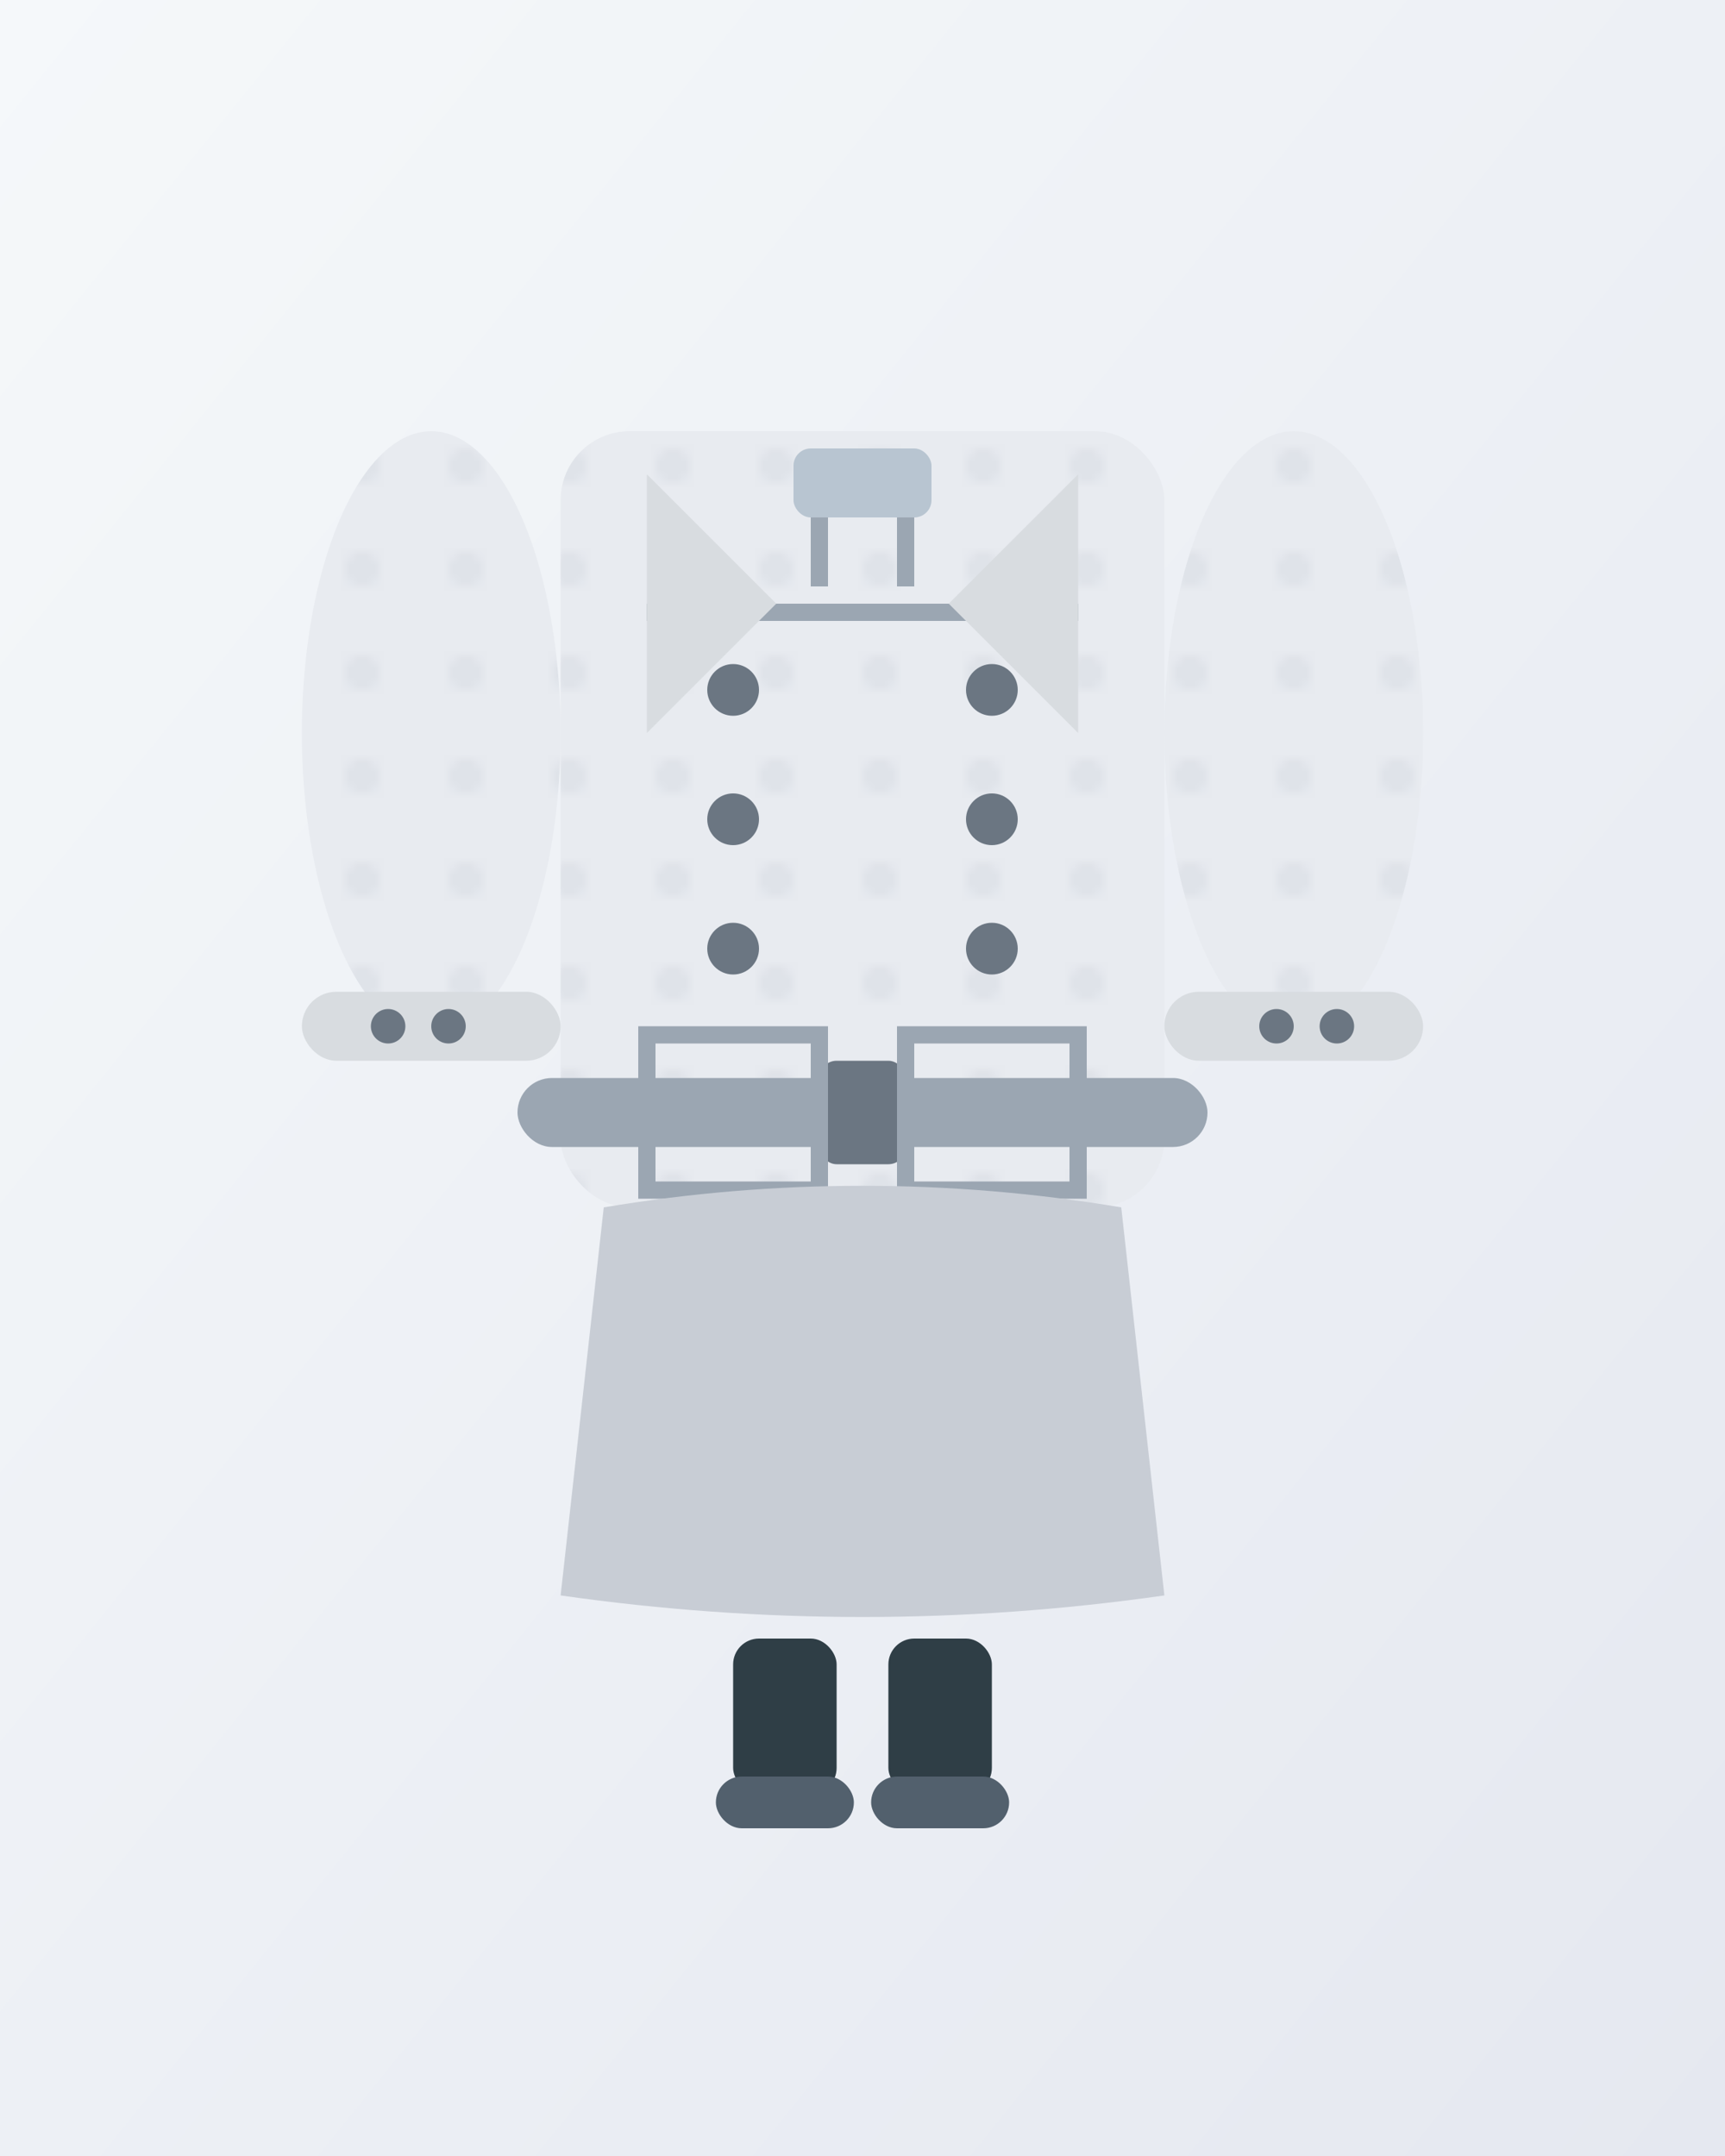 <svg width="200" height="250" xmlns="http://www.w3.org/2000/svg">
  <defs>
    <linearGradient id="coatBg3" x1="0%" y1="0%" x2="100%" y2="100%">
      <stop offset="0%" style="stop-color:#F5F8FA"/>
      <stop offset="100%" style="stop-color:#E5E8F0"/>
    </linearGradient>
    <pattern id="wool3" patternUnits="userSpaceOnUse" width="12" height="12">
      <rect width="12" height="12" fill="#E8EBF0"/>
      <circle cx="6" cy="6" r="2" fill="#D8DDE5" opacity="0.6"/>
    </pattern>
  </defs>
  
  <!-- 背景 -->
  <rect width="200" height="250" fill="url(#coatBg3)"/>
  
  <!-- ウールコート -->
  <!-- 本体 -->
  <rect x="65" y="50" width="70" height="90" fill="url(#wool3)" rx="8"/>
  
  <!-- ダブルブレスト -->
  <rect x="75" y="70" width="50" height="2" fill="#9BA6B2"/>
  
  <!-- ボタン（左側） -->
  <circle cx="85" cy="80" r="3" fill="#6B7682"/>
  <circle cx="85" cy="95" r="3" fill="#6B7682"/>
  <circle cx="85" cy="110" r="3" fill="#6B7682"/>
  
  <!-- ボタン（右側） -->
  <circle cx="115" cy="80" r="3" fill="#6B7682"/>
  <circle cx="115" cy="95" r="3" fill="#6B7682"/>
  <circle cx="115" cy="110" r="3" fill="#6B7682"/>
  
  <!-- ラペル -->
  <path d="M 75 55 L 90 70 L 75 85" fill="#D8DCE0"/>
  <path d="M 125 55 L 110 70 L 125 85" fill="#D8DCE0"/>
  
  <!-- 袖 -->
  <ellipse cx="50" cy="85" rx="15" ry="35" fill="url(#wool3)"/>
  <ellipse cx="150" cy="85" rx="15" ry="35" fill="url(#wool3)"/>
  
  <!-- 袖口 -->
  <rect x="35" y="115" width="30" height="8" fill="#D8DCE0" rx="4"/>
  <rect x="135" y="115" width="30" height="8" fill="#D8DCE0" rx="4"/>
  
  <!-- 袖口ボタン -->
  <circle cx="45" cy="119" r="2" fill="#6B7682"/>
  <circle cx="52" cy="119" r="2" fill="#6B7682"/>
  <circle cx="148" cy="119" r="2" fill="#6B7682"/>
  <circle cx="155" cy="119" r="2" fill="#6B7682"/>
  
  <!-- ベルト -->
  <rect x="60" y="125" width="80" height="8" fill="#9BA6B2" rx="4"/>
  <rect x="95" y="123" width="10" height="12" fill="#6B7682" rx="2"/>
  
  <!-- 大きなポケット -->
  <rect x="75" y="120" width="20" height="18" fill="none" stroke="#9BA6B2" stroke-width="2"/>
  <rect x="105" y="120" width="20" height="18" fill="none" stroke="#9BA6B2" stroke-width="2"/>
  
  <!-- スカート -->
  <path d="M 70 140 Q 100 135 130 140 L 135 185 Q 100 190 65 185 Z" fill="#C8CDD5"/>
  
  <!-- ブーツ -->
  <rect x="85" y="190" width="12" height="18" fill="#2F3E46" rx="3"/>
  <rect x="103" y="190" width="12" height="18" fill="#2F3E46" rx="3"/>
  <rect x="83" y="206" width="16" height="6" fill="#52606D" rx="3"/>
  <rect x="101" y="206" width="16" height="6" fill="#52606D" rx="3"/>
  
  <!-- スカーフ -->
  <rect x="92" y="52" width="16" height="8" fill="#B8C5D1" rx="2"/>
  <path d="M 95 60 L 95 68" stroke="#9BA6B2" stroke-width="2"/>
  <path d="M 105 60 L 105 68" stroke="#9BA6B2" stroke-width="2"/>
</svg>